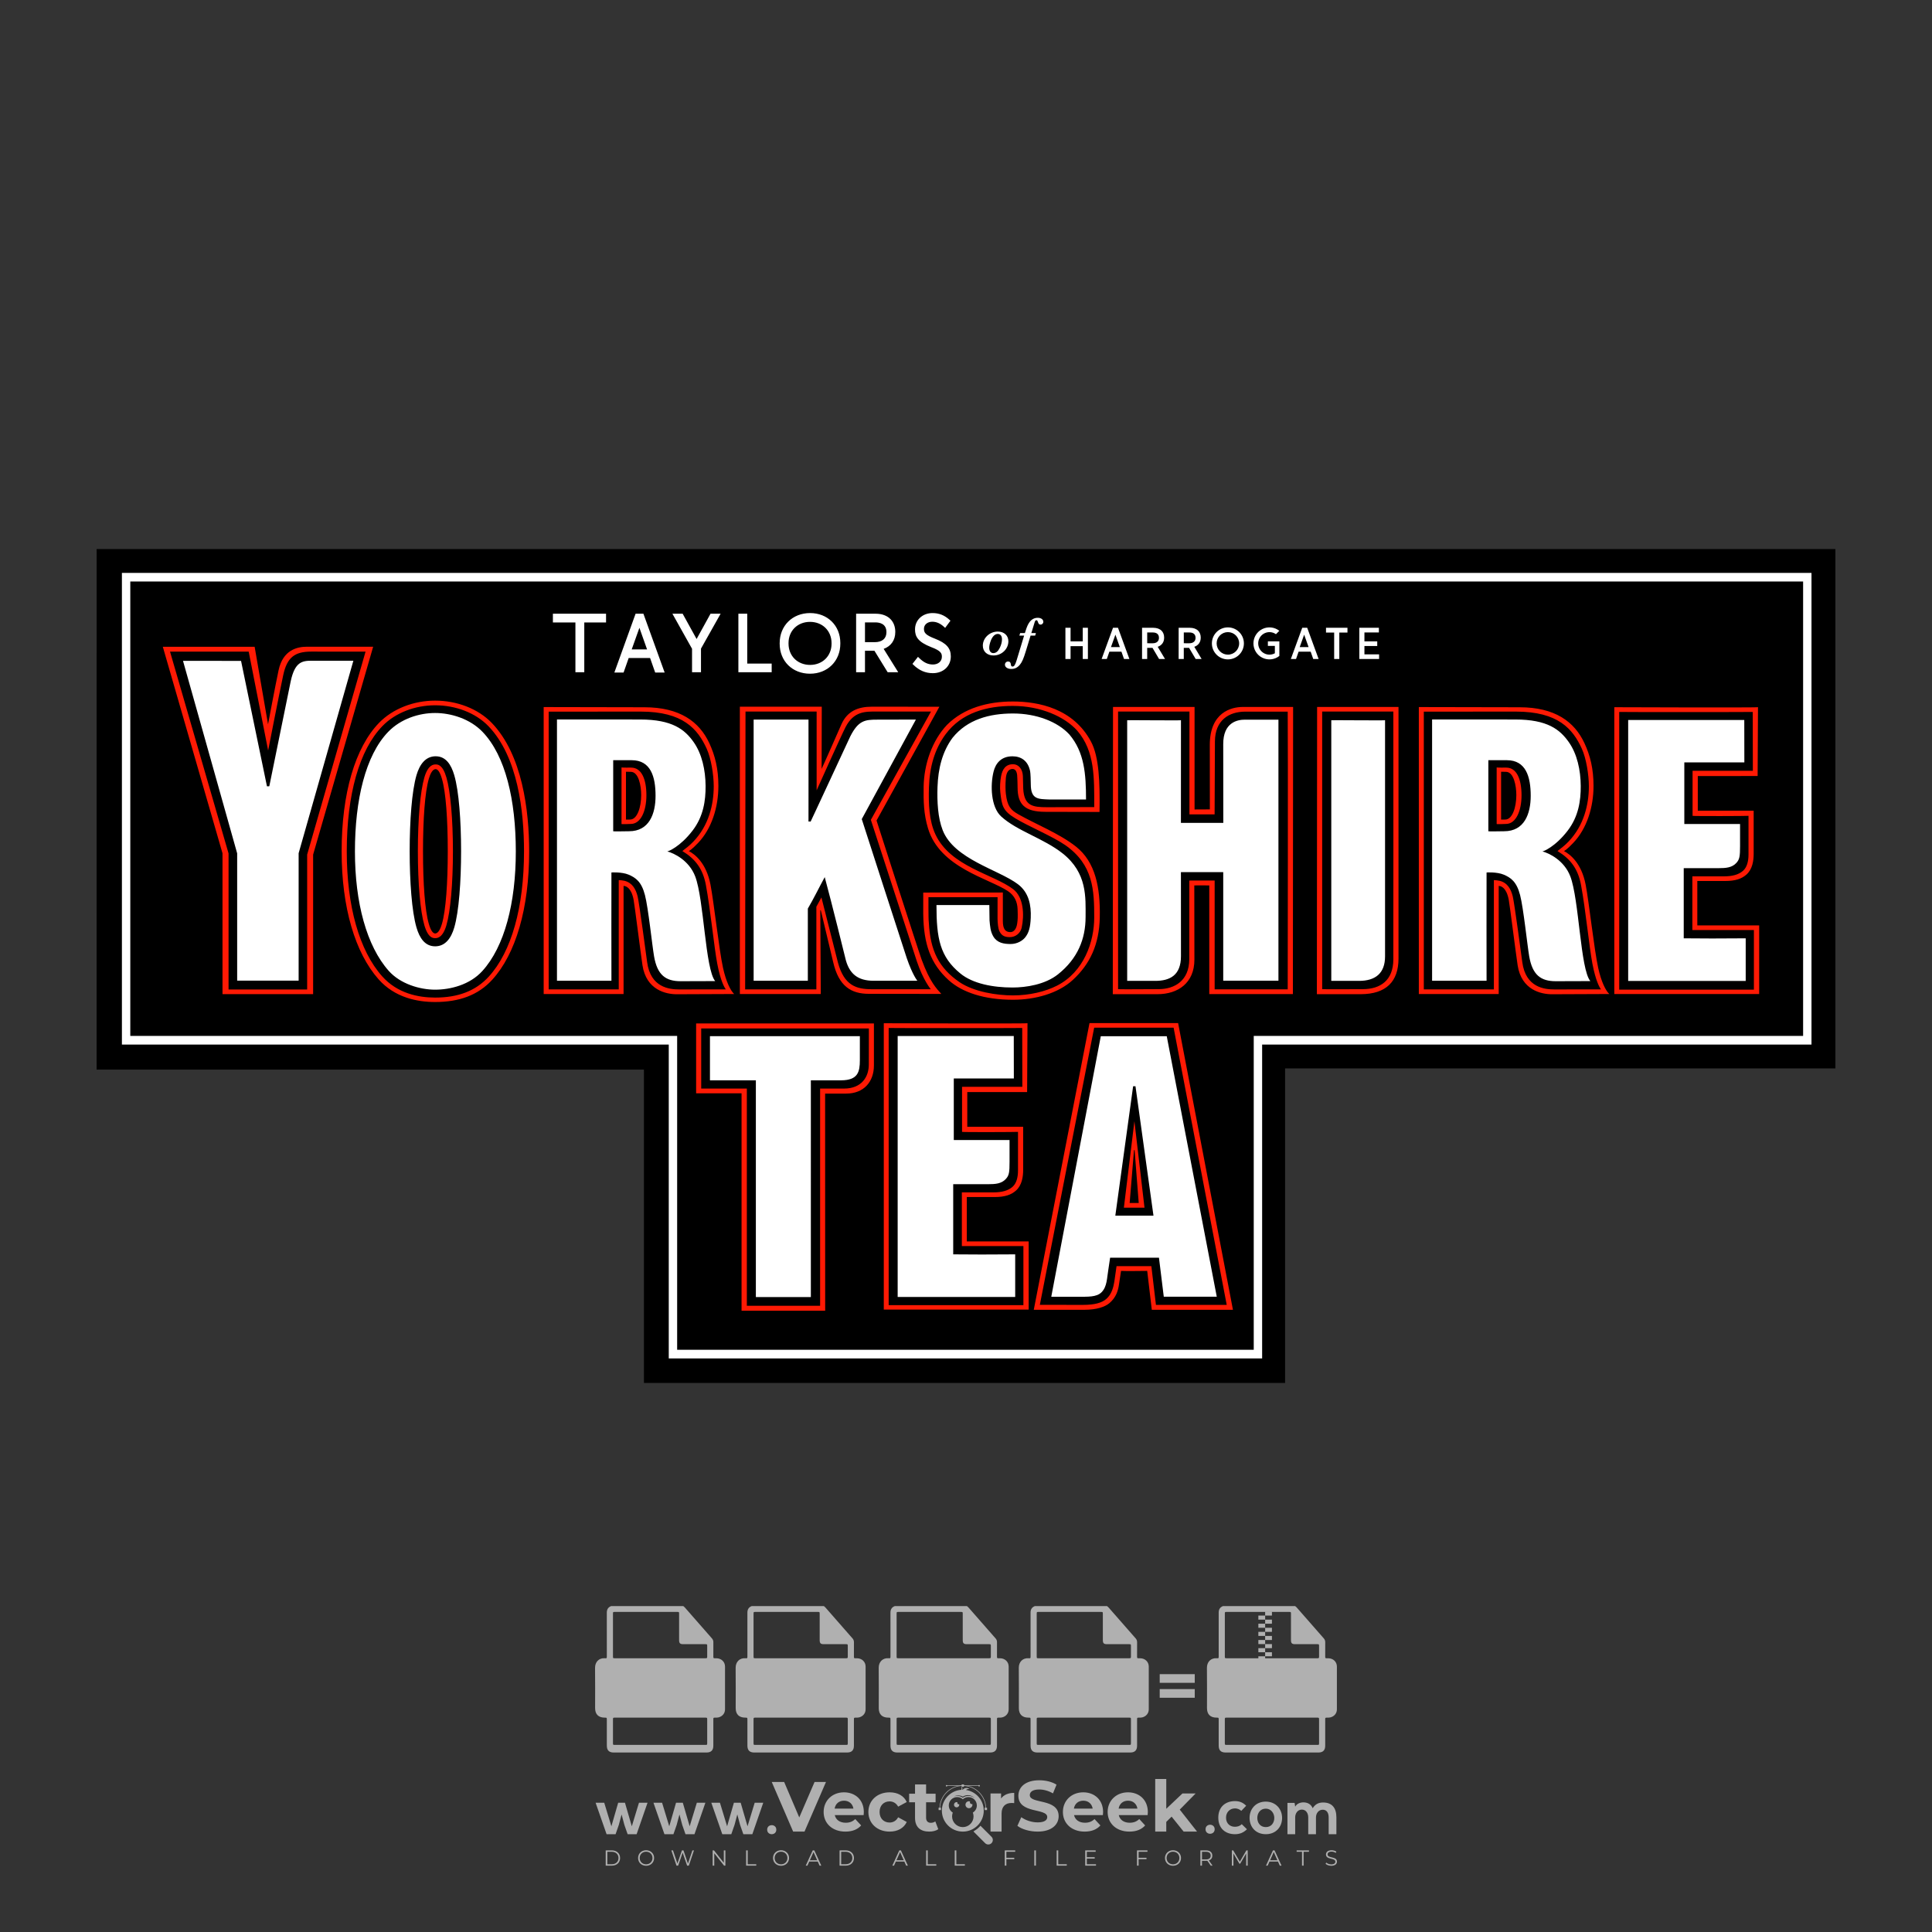 <?xml version="1.0" encoding="iso-8859-1"?>
<!-- Generator: Adobe Illustrator 27.0.0, SVG Export Plug-In . SVG Version: 6.00 Build 0)  -->
<svg version="1.1" id="Layer_1" xmlns="http://www.w3.org/2000/svg" xmlns:xlink="http://www.w3.org/1999/xlink" x="0px" y="0px"
	 viewBox="0 0 500 500" style="enable-background:new 0 0 500 500;" xml:space="preserve">
<rect x="0" y="0" width="500" height="500" fill="#333333" stroke="none"/>
<g id="watermark_1_">
	<g>
		<g id="watermark" style="opacity:0.61;">
			<g>
				<g>
					<g>
						<g>
							<polygon style="fill:#FFFFFF;" points="213.765,461.172 208.204,474.017 205.268,474.017 199.726,461.172 202.938,461.172 
								206.846,470.347 210.81,461.172 							"/>
						</g>
						<g>
							<path style="fill:#FFFFFF;" d="M223.507,469.741h-7.469c0.275,1.23,1.321,1.982,2.826,1.982c1.046,0,1.798-0.312,2.477-0.954
								l1.523,1.651c-0.917,1.046-2.294,1.597-4.074,1.597c-3.413,0-5.634-2.147-5.634-5.083c0-2.954,2.257-5.083,5.267-5.083
								c2.899,0,5.138,1.945,5.138,5.12C223.562,469.191,223.526,469.503,223.507,469.741 M216.002,468.071h4.863
								c-0.202-1.248-1.138-2.055-2.422-2.055C217.139,466.016,216.204,466.805,216.002,468.071"/>
						</g>
						<g>
							<path style="fill:#FFFFFF;" d="M224.735,468.934c0-2.973,2.294-5.083,5.505-5.083c2.074,0,3.707,0.899,4.423,2.514
								l-2.22,1.193c-0.532-0.936-1.321-1.358-2.221-1.358c-1.45,0-2.587,1.009-2.587,2.734c0,1.725,1.138,2.734,2.587,2.734
								c0.899,0,1.688-0.404,2.221-1.358l2.22,1.211c-0.716,1.578-2.349,2.495-4.423,2.495
								C227.029,474.017,224.735,471.907,224.735,468.934"/>
						</g>
						<g>
							<path style="fill:#FFFFFF;" d="M242.828,473.393c-0.587,0.422-1.45,0.624-2.331,0.624c-2.33,0-3.688-1.193-3.688-3.542
								v-4.055h-1.523v-2.202h1.523v-2.404h2.863v2.404h2.459v2.202h-2.459v4.019c0,0.844,0.458,1.303,1.229,1.303
								c0.422,0,0.844-0.128,1.156-0.367L242.828,473.393z"/>
						</g>
					</g>
					<g>
						<path style="fill:#FFFFFF;" d="M262.474,463.997v2.643c-0.238-0.018-0.422-0.037-0.642-0.037
							c-1.578,0-2.624,0.862-2.624,2.753v4.661h-2.863v-9.873h2.734v1.303C259.776,464.493,260.951,463.997,262.474,463.997"/>
					</g>
					<g>
						<path style="fill:#FFFFFF;" d="M263.299,472.53l1.009-2.239c1.083,0.789,2.697,1.339,4.239,1.339
							c1.762,0,2.477-0.587,2.477-1.376c0-2.404-7.469-0.752-7.469-5.524c0-2.184,1.762-4,5.413-4c1.615,0,3.267,0.385,4.459,1.138
							l-0.918,2.257c-1.193-0.679-2.422-1.009-3.56-1.009c-1.761,0-2.44,0.66-2.44,1.468c0,2.367,7.468,0.734,7.468,5.45
							c0,2.147-1.78,3.982-5.45,3.982C266.492,474.017,264.437,473.411,263.299,472.53"/>
					</g>
					<g>
						<path style="fill:#FFFFFF;" d="M285.428,469.741h-7.469c0.275,1.23,1.321,1.982,2.826,1.982c1.046,0,1.798-0.312,2.477-0.954
							l1.523,1.651c-0.918,1.046-2.294,1.597-4.074,1.597c-3.413,0-5.634-2.147-5.634-5.083c0-2.954,2.257-5.083,5.267-5.083
							c2.9,0,5.138,1.945,5.138,5.12C285.484,469.191,285.447,469.503,285.428,469.741 M277.923,468.071h4.863
							c-0.202-1.248-1.138-2.055-2.422-2.055C279.061,466.016,278.125,466.805,277.923,468.071"/>
					</g>
					<g>
						<path style="fill:#FFFFFF;" d="M297.007,469.741h-7.469c0.275,1.23,1.321,1.982,2.826,1.982c1.046,0,1.798-0.312,2.477-0.954
							l1.523,1.651c-0.918,1.046-2.294,1.597-4.074,1.597c-3.413,0-5.634-2.147-5.634-5.083c0-2.954,2.257-5.083,5.267-5.083
							c2.899,0,5.138,1.945,5.138,5.12C297.062,469.191,297.025,469.503,297.007,469.741 M289.501,468.071h4.863
							c-0.202-1.248-1.138-2.055-2.422-2.055C290.639,466.016,289.703,466.805,289.501,468.071"/>
					</g>
					<g>
						<polygon style="fill:#FFFFFF;" points="303.208,470.145 301.831,471.503 301.831,474.017 298.969,474.017 298.969,460.401 
							301.831,460.401 301.831,468.108 306.016,464.144 309.429,464.144 305.318,468.328 309.796,474.017 306.327,474.017 						"/>
					</g>
					<g>
						<path style="fill:#FFFFFF;" d="M256.601,475.359L256.601,475.359l-2.86-2.86c-0.435,0.508-0.953,0.943-1.534,1.284
							c-0.092,0.069-0.186,0.136-0.283,0.199l3.027,3.027c0.456,0.456,1.195,0.456,1.65,0
							C257.057,476.554,257.057,475.815,256.601,475.359"/>
					</g>
					<g>
						<path style="fill:#FFFFFF;" d="M249.984,463.244c0.221-0.173,0.495-0.281,0.797-0.281c0.042,0,0.083,0.002,0.124,0.006
							c-0.214-0.156-0.478-0.249-0.764-0.249c-0.395,0-0.744,0.18-0.981,0.458c-0.051,0-0.1,0.006-0.151,0.008
							c0.039-0.077,0.064-0.162,0.064-0.255c0-0.234-0.143-0.434-0.346-0.519c0.087,0.126,0.138,0.279,0.138,0.445
							c0,0.122-0.031,0.237-0.081,0.341c-2.811,0.201-5.03,2.539-5.03,5.4c0,2.993,2.426,5.42,5.42,5.42
							c2.993,0,5.42-2.426,5.42-5.42C254.595,465.879,252.593,463.635,249.984,463.244 M247.983,464.656
							c0.435,0,0.844,0.112,1.199,0.309c0.374-0.245,0.82-0.387,1.299-0.387c0.711,0,1.348,0.312,1.784,0.806
							c-0.435-0.379-1.004-0.61-1.627-0.61c-0.449,0-0.87,0.12-1.234,0.329c-0.079,0.046-0.156,0.096-0.229,0.15
							c-0.065-0.048-0.133-0.093-0.204-0.134c-0.369-0.219-0.8-0.344-1.26-0.344c-0.3,0-0.588,0.054-0.854,0.152
							C247.196,464.754,247.578,464.656,247.983,464.656 M251.772,469.098c0.115,0.305,0.181,0.634,0.181,0.979
							c0,1.534-1.244,2.777-2.778,2.777c-1.534,0-2.777-1.243-2.777-2.777c0-0.345,0.066-0.674,0.181-0.979
							c-0.62-0.382-1.035-1.064-1.035-1.846c0-1.197,0.971-2.168,2.168-2.168c0.565,0,1.078,0.218,1.463,0.572
							c0.386-0.354,0.899-0.572,1.464-0.572c1.197,0,2.168,0.971,2.168,2.168C252.807,468.034,252.392,468.716,251.772,469.098"/>
					</g>
					<g>
						<path style="fill:#FFFFFF;" d="M251.666,467.061c0,0.497-0.404,0.901-0.901,0.901c-0.497,0-0.901-0.404-0.901-0.901
							s0.404-0.901,0.901-0.901c0.101,0,0.197,0.017,0.287,0.047c-0.03,0.062-0.045,0.132-0.045,0.204
							c0,0.273,0.221,0.494,0.494,0.494c0.05,0,0.099-0.008,0.146-0.022C251.66,466.941,251.666,467,251.666,467.061"/>
					</g>
					<g>
						<path style="fill:#FFFFFF;" d="M248.255,467.061c0,0.376-0.305,0.681-0.681,0.681c-0.376,0-0.681-0.305-0.681-0.681
							s0.305-0.681,0.681-0.681c0.076,0,0.149,0.013,0.217,0.035c-0.023,0.047-0.034,0.1-0.034,0.155
							c0,0.206,0.167,0.374,0.374,0.374c0.038,0,0.075-0.006,0.11-0.017C248.25,466.97,248.255,467.015,248.255,467.061"/>
					</g>
					<g>
						<g>
							<g>
								<rect x="242.908" y="467.83" style="fill:#FFFFFF;" width="0.616" height="0.616"/>
							</g>
							<g>
								<rect x="254.827" y="467.83" style="fill:#FFFFFF;" width="0.616" height="0.616"/>
							</g>
							<g>
								<path style="fill:#FFFFFF;" d="M255.205,468.082h-0.14c0-3.248-2.642-5.89-5.89-5.89c-3.248,0-5.89,2.642-5.89,5.89h-0.14
									c0-1.611,0.627-3.125,1.766-4.264c1.139-1.139,2.653-1.766,4.264-1.766c1.611,0,3.125,0.627,4.264,1.766
									C254.578,464.957,255.205,466.471,255.205,468.082"/>
							</g>
						</g>
						<g>
							<rect x="248.868" y="461.814" style="fill:#FFFFFF;" width="0.616" height="0.616"/>
						</g>
						<g>
							<rect x="244.95" y="462.052" style="fill:#FFFFFF;" width="8.45" height="0.14"/>
						</g>
						<g>
							<path style="fill:#FFFFFF;" d="M245.174,462.15c0,0.108-0.088,0.196-0.196,0.196c-0.108,0-0.196-0.088-0.196-0.196
								c0-0.108,0.088-0.196,0.196-0.196C245.086,461.954,245.174,462.042,245.174,462.15"/>
						</g>
						<g>
							<path style="fill:#FFFFFF;" d="M253.596,462.15c0,0.108-0.088,0.196-0.196,0.196c-0.108,0-0.196-0.088-0.196-0.196
								c0-0.108,0.088-0.196,0.196-0.196C253.509,461.954,253.596,462.042,253.596,462.15"/>
						</g>
					</g>
				</g>
				<g>
					<path style="fill:#FFFFFF;" d="M314.356,473.409c0,1.559-2.364,1.559-2.364,0C311.993,471.851,314.356,471.851,314.356,473.409
						z"/>
				</g>
				<g>
					<g>
						<g>
							<path style="fill:#FFFFFF;" d="M161.739,466.549l1.772,6.088l1.855-6.088h2.215l-2.823,8.14h-2.33l-0.837-2.396l-0.722-2.708
								l-0.722,2.708l-0.837,2.396h-2.33l-2.839-8.14h2.231l1.855,6.088l1.756-6.088H161.739z"/>
						</g>
						<g>
							<path style="fill:#FFFFFF;" d="M176.713,466.549l1.772,6.088l1.855-6.088h2.215l-2.823,8.14h-2.33l-0.837-2.396l-0.722-2.708
								l-0.722,2.708l-0.837,2.396h-2.33l-2.839-8.14h2.231l1.855,6.088l1.756-6.088H176.713z"/>
						</g>
						<g>
							<path style="fill:#FFFFFF;" d="M191.687,466.549l1.772,6.088l1.855-6.088h2.215l-2.823,8.14h-2.33l-0.837-2.396l-0.722-2.708
								l-0.722,2.708l-0.837,2.396h-2.33l-2.839-8.14h2.231l1.855,6.088l1.756-6.088H191.687z"/>
						</g>
					</g>
					<g>
						<path style="fill:#FFFFFF;" d="M200.908,473.52c0,1.559-2.364,1.559-2.364,0C198.545,471.962,200.908,471.962,200.908,473.52z
							"/>
					</g>
					<g>
						<path style="fill:#FFFFFF;" d="M322.71,473.409c-0.935,0.919-1.919,1.28-3.117,1.28c-2.346,0-4.3-1.411-4.3-4.282
							s1.953-4.284,4.3-4.284c1.149,0,2.035,0.329,2.921,1.199l-1.264,1.329c-0.476-0.428-1.066-0.64-1.623-0.64
							c-1.346,0-2.33,0.985-2.33,2.396c0,1.542,1.05,2.362,2.297,2.362c0.64,0,1.28-0.18,1.772-0.672L322.71,473.409z"/>
					</g>
					<g>
						<path style="fill:#FFFFFF;" d="M331.805,470.472c0,2.33-1.591,4.217-4.217,4.217c-2.626,0-4.201-1.887-4.201-4.217
							c0-2.314,1.609-4.217,4.185-4.217C330.149,466.255,331.805,468.158,331.805,470.472z M325.389,470.472
							c0,1.231,0.739,2.38,2.199,2.38c1.46,0,2.199-1.149,2.199-2.38c0-1.215-0.854-2.396-2.199-2.396
							C326.144,468.077,325.389,469.258,325.389,470.472z"/>
					</g>
					<g>
						<path style="fill:#FFFFFF;" d="M338.572,474.689v-4.332c0-1.068-0.559-2.035-1.658-2.035c-1.082,0-1.722,0.967-1.722,2.035
							v4.332h-2.003v-8.107h1.855l0.148,0.985c0.426-0.82,1.362-1.116,2.133-1.116c0.969,0,1.937,0.394,2.396,1.51
							c0.723-1.149,1.658-1.478,2.708-1.478c2.297,0,3.43,1.412,3.43,3.84v4.365h-2.003v-4.365c0-1.066-0.442-1.97-1.526-1.97
							c-1.082,0-1.756,0.935-1.756,2.003v4.332H338.572z"/>
					</g>
				</g>
			</g>
		</g>
		<g style="opacity:0.61;">
			<g>
				<g>
					<path style="fill:#FFFFFF;" d="M345.988,431.299c-0.006-1.224-0.959-2.121-2.189-2.14c-0.924-0.014-0.832,0.12-0.834-0.867
						c-0.003-1.097-0.007-2.194,0.003-3.292c0.003-0.379-0.112-0.691-0.362-0.976c-2.342-2.668-4.678-5.342-7.019-8.011
						c-0.12-0.137-0.275-0.244-0.414-0.366c-6.214,0-12.427,0-18.641,0c-0.794,0.293-1.14,0.868-1.138,1.709
						c0.01,3.748,0.004,7.496,0.004,11.243c0,0.556-0.003,0.589-0.55,0.551c-1.497-0.102-2.516,0.986-2.497,2.492
						c0.044,3.476,0.013,6.953,0.014,10.429c0.001,1.58,0.867,2.443,2.45,2.449c0.582,0.002,0.582,0.002,0.582,0.6
						c0,2.219-0.001,4.438,0.001,6.657c0.001,1.192,0.58,1.771,1.768,1.771c8.013,0.001,16.027,0.001,24.04,0
						c1.168,0,1.755-0.583,1.757-1.745c0.002-2.256,0-4.512,0.001-6.768c0-0.512,0.002-0.511,0.52-0.515
						c0.271-0.002,0.541,0.008,0.809-0.058c0.996-0.246,1.69-1.044,1.694-2.069C346.003,438.696,346.005,434.997,345.988,431.299z
						 M317.537,417.162c5.337,0,10.674,0,16.01,0c0.548,0,0.554,0.007,0.554,0.561c0.001,2.243-0.001,4.486,0.001,6.73
						c0.001,0.811,0.249,1.059,1.06,1.059c1.91,0.001,3.821,0,5.731,0.001c0.458,0,0.479,0.021,0.481,0.483
						c0.003,0.887,0.002,1.775,0,2.662c-0.001,0.477-0.024,0.498-0.504,0.499c-3.895,0.001-7.79,0-11.684,0
						c-3.882,0-7.765,0-11.647,0c-0.55,0-0.552-0.001-0.552-0.561c-0.001-3.624-0.001-7.247,0-10.871
						C316.987,417.166,316.991,417.162,317.537,417.162z M340.822,451.579c-3.883,0.001-7.766,0-11.65,0c-3.871,0-7.742,0-11.613,0
						c-0.572,0-0.574-0.002-0.574-0.579c-0.001-1.997-0.001-3.994,0.001-5.991c0-0.464,0.023-0.486,0.478-0.487
						c7.803-0.001,15.607-0.001,23.41,0c0.478,0,0.499,0.02,0.499,0.503c0.002,1.997,0.001,3.994,0,5.991
						C341.375,451.574,341.37,451.579,340.822,451.579z"/>
				</g>
				<g>
					<g>
						<rect x="327.418" y="417.053" style="fill:#FFFFFF;" width="1.757" height="1.054"/>
					</g>
					<g>
						<rect x="325.662" y="418.107" style="fill:#FFFFFF;" width="1.757" height="1.054"/>
					</g>
					<g>
						<rect x="327.418" y="419.161" style="fill:#FFFFFF;" width="1.757" height="1.054"/>
					</g>
					<g>
						<rect x="325.662" y="420.215" style="fill:#FFFFFF;" width="1.757" height="1.054"/>
					</g>
					<g>
						<rect x="327.418" y="421.269" style="fill:#FFFFFF;" width="1.757" height="1.054"/>
					</g>
					<g>
						<rect x="325.662" y="422.323" style="fill:#FFFFFF;" width="1.757" height="1.054"/>
					</g>
					<g>
						<rect x="327.418" y="423.378" style="fill:#FFFFFF;" width="1.757" height="1.054"/>
					</g>
					<g>
						<rect x="325.662" y="424.432" style="fill:#FFFFFF;" width="1.757" height="1.054"/>
					</g>
					<g>
						<rect x="327.418" y="425.486" style="fill:#FFFFFF;" width="1.757" height="1.054"/>
					</g>
					<g>
						<rect x="325.662" y="426.54" style="fill:#FFFFFF;" width="1.757" height="1.054"/>
					</g>
					<g>
						<rect x="327.418" y="427.594" style="fill:#FFFFFF;" width="1.757" height="1.054"/>
					</g>
					<g>
						<rect x="325.662" y="428.648" style="fill:#FFFFFF;" width="1.757" height="1.054"/>
					</g>
				</g>
			</g>
			<g>
				<path style="fill:#FFFFFF;" d="M187.637,431.299c-0.006-1.224-0.959-2.121-2.189-2.14c-0.924-0.014-0.832,0.12-0.834-0.867
					c-0.003-1.097-0.007-2.194,0.003-3.292c0.003-0.379-0.112-0.691-0.362-0.976c-2.342-2.668-4.678-5.342-7.019-8.011
					c-0.12-0.137-0.275-0.244-0.414-0.366c-6.214,0-12.427,0-18.641,0c-0.794,0.293-1.14,0.868-1.138,1.709
					c0.01,3.748,0.004,7.496,0.004,11.243c0,0.556-0.003,0.589-0.55,0.551c-1.497-0.102-2.516,0.986-2.497,2.492
					c0.044,3.476,0.013,6.953,0.014,10.429c0.001,1.58,0.867,2.443,2.45,2.449c0.582,0.002,0.582,0.002,0.582,0.6
					c0,2.219-0.001,4.438,0.001,6.657c0.001,1.192,0.58,1.771,1.768,1.771c8.013,0.001,16.027,0.001,24.04,0
					c1.168,0,1.755-0.583,1.757-1.745c0.002-2.256,0-4.512,0.001-6.768c0-0.512,0.002-0.511,0.52-0.515
					c0.271-0.002,0.541,0.008,0.809-0.058c0.996-0.246,1.69-1.044,1.694-2.069C187.652,438.696,187.655,434.997,187.637,431.299z
					 M159.187,417.162c5.337,0,10.674,0,16.01,0c0.548,0,0.554,0.007,0.554,0.561c0.001,2.243-0.001,4.486,0.001,6.73
					c0.001,0.811,0.249,1.059,1.06,1.059c1.91,0.001,3.821,0,5.731,0.001c0.458,0,0.479,0.021,0.481,0.483
					c0.003,0.887,0.002,1.775,0,2.662c-0.001,0.477-0.024,0.498-0.504,0.499c-3.895,0.001-7.79,0-11.684,0
					c-3.882,0-7.765,0-11.647,0c-0.55,0-0.552-0.001-0.552-0.561c-0.001-3.624-0.001-7.247,0-10.871
					C158.636,417.166,158.64,417.162,159.187,417.162z M182.472,451.579c-3.883,0.001-7.766,0-11.65,0c-3.871,0-7.742,0-11.613,0
					c-0.572,0-0.574-0.002-0.574-0.579c-0.001-1.997-0.001-3.994,0.001-5.991c0-0.464,0.023-0.486,0.478-0.487
					c7.803-0.001,15.607-0.001,23.41,0c0.478,0,0.499,0.02,0.499,0.503c0.002,1.997,0.001,3.994,0,5.991
					C183.024,451.574,183.019,451.579,182.472,451.579z"/>
			</g>
			<g>
				<path style="fill:#FFFFFF;" d="M159.779,440.669v-7.897h2.779c0.375,0,0.726,0.061,1.053,0.182
					c0.327,0.121,0.612,0.292,0.855,0.513c0.242,0.221,0.434,0.483,0.573,0.789c0.14,0.305,0.21,0.642,0.21,1.009
					c0,0.375-0.07,0.715-0.21,1.02c-0.14,0.305-0.331,0.568-0.573,0.789c-0.243,0.221-0.528,0.392-0.855,0.513
					c-0.327,0.121-0.678,0.182-1.053,0.182h-1.29v2.901H159.779z M162.58,436.356c0.39,0,0.684-0.111,0.882-0.331
					c0.199-0.22,0.298-0.474,0.298-0.761c0-0.14-0.024-0.276-0.072-0.408c-0.048-0.132-0.121-0.248-0.221-0.347
					c-0.099-0.099-0.223-0.178-0.37-0.237c-0.147-0.059-0.32-0.089-0.518-0.089h-1.312v2.173H162.58z"/>
				<path style="fill:#FFFFFF;" d="M166.308,432.771h1.731l3.177,5.294h0.088l-0.088-1.522v-3.772h1.478v7.897h-1.566l-3.353-5.592
					h-0.088l0.088,1.522v4.07h-1.467V432.771z"/>
				<path style="fill:#FFFFFF;" d="M177.922,436.334h3.872c0.022,0.089,0.04,0.195,0.055,0.32c0.014,0.125,0.022,0.25,0.022,0.375
					c0,0.507-0.077,0.985-0.231,1.434c-0.154,0.449-0.397,0.849-0.728,1.202c-0.353,0.375-0.776,0.666-1.268,0.871
					c-0.493,0.206-1.055,0.309-1.688,0.309c-0.574,0-1.114-0.103-1.622-0.309c-0.507-0.206-0.948-0.492-1.323-0.86
					c-0.375-0.367-0.673-0.803-0.894-1.307c-0.221-0.504-0.331-1.053-0.331-1.649c0-0.595,0.11-1.145,0.331-1.649
					c0.221-0.504,0.518-0.939,0.894-1.307c0.375-0.367,0.816-0.654,1.323-0.86c0.507-0.206,1.048-0.309,1.622-0.309
					c0.64,0,1.211,0.11,1.715,0.331c0.504,0.221,0.935,0.526,1.296,0.915l-1.025,1.004c-0.258-0.272-0.544-0.48-0.861-0.623
					c-0.316-0.143-0.695-0.215-1.136-0.215c-0.361,0-0.703,0.065-1.026,0.193c-0.324,0.129-0.607,0.311-0.85,0.546
					c-0.242,0.235-0.436,0.52-0.579,0.855c-0.143,0.335-0.215,0.708-0.215,1.119c0,0.412,0.072,0.785,0.215,1.12
					c0.143,0.335,0.338,0.62,0.584,0.855c0.246,0.235,0.531,0.418,0.855,0.546c0.323,0.129,0.669,0.193,1.037,0.193
					c0.419,0,0.773-0.061,1.064-0.182c0.29-0.121,0.538-0.278,0.744-0.469c0.148-0.132,0.275-0.3,0.381-0.502
					c0.106-0.202,0.189-0.428,0.248-0.678h-2.482V436.334z"/>
			</g>
			<g>
				<path style="fill:#FFFFFF;" d="M224.019,431.299c-0.006-1.224-0.959-2.121-2.189-2.14c-0.924-0.014-0.832,0.12-0.834-0.867
					c-0.003-1.097-0.007-2.194,0.003-3.292c0.003-0.379-0.112-0.691-0.362-0.976c-2.342-2.668-4.678-5.342-7.019-8.011
					c-0.12-0.137-0.275-0.244-0.414-0.366c-6.214,0-12.427,0-18.641,0c-0.794,0.293-1.14,0.868-1.138,1.709
					c0.01,3.748,0.004,7.496,0.004,11.243c0,0.556-0.003,0.589-0.55,0.551c-1.497-0.102-2.516,0.986-2.497,2.492
					c0.044,3.476,0.013,6.953,0.014,10.429c0.001,1.58,0.867,2.443,2.45,2.449c0.582,0.002,0.582,0.002,0.582,0.6
					c0,2.219-0.001,4.438,0.001,6.657c0.001,1.192,0.58,1.771,1.768,1.771c8.013,0.001,16.027,0.001,24.04,0
					c1.168,0,1.755-0.583,1.757-1.745c0.002-2.256,0-4.512,0.001-6.768c0-0.512,0.002-0.511,0.52-0.515
					c0.271-0.002,0.541,0.008,0.809-0.058c0.997-0.246,1.69-1.044,1.694-2.069C224.034,438.696,224.036,434.997,224.019,431.299z
					 M195.568,417.162c5.337,0,10.674,0,16.01,0c0.548,0,0.554,0.007,0.554,0.561c0.001,2.243-0.001,4.486,0.001,6.73
					c0.001,0.811,0.249,1.059,1.06,1.059c1.91,0.001,3.821,0,5.731,0.001c0.458,0,0.479,0.021,0.481,0.483
					c0.003,0.887,0.002,1.775,0,2.662c-0.001,0.477-0.024,0.498-0.504,0.499c-3.895,0.001-7.79,0-11.684,0
					c-3.882,0-7.765,0-11.647,0c-0.55,0-0.552-0.001-0.552-0.561c-0.001-3.624-0.001-7.247,0-10.871
					C195.018,417.166,195.022,417.162,195.568,417.162z M218.854,451.579c-3.883,0.001-7.766,0-11.65,0c-3.871,0-7.742,0-11.613,0
					c-0.572,0-0.574-0.002-0.574-0.579c-0.001-1.997-0.001-3.994,0.001-5.991c0-0.464,0.023-0.486,0.478-0.487
					c7.803-0.001,15.607-0.001,23.41,0c0.478,0,0.499,0.02,0.499,0.503c0.002,1.997,0.001,3.994,0,5.991
					C219.406,451.574,219.401,451.579,218.854,451.579z"/>
			</g>
			<g>
				<path style="fill:#FFFFFF;" d="M205.111,432.771h1.699l2.967,7.897h-1.644l-0.651-1.886h-3.044l-0.651,1.886h-1.643
					L205.111,432.771z M206.997,437.415l-0.706-1.974l-0.287-0.96h-0.088l-0.287,0.96l-0.706,1.974H206.997z"/>
				<path style="fill:#FFFFFF;" d="M211.331,434.536c-0.125,0-0.245-0.024-0.359-0.072c-0.114-0.048-0.213-0.114-0.298-0.199
					c-0.084-0.084-0.151-0.182-0.198-0.292c-0.048-0.11-0.072-0.232-0.072-0.364s0.024-0.254,0.072-0.364
					c0.048-0.11,0.114-0.208,0.198-0.292c0.084-0.084,0.184-0.151,0.298-0.198c0.114-0.048,0.233-0.072,0.359-0.072
					c0.257,0,0.478,0.09,0.662,0.27c0.184,0.181,0.276,0.399,0.276,0.656s-0.092,0.476-0.276,0.656
					C211.809,434.446,211.589,434.536,211.331,434.536z M210.615,440.669v-5.404h1.445v5.404H210.615z"/>
			</g>
			<g>
				<path style="fill:#FFFFFF;" d="M261.044,431.299c-0.006-1.224-0.959-2.121-2.189-2.14c-0.924-0.014-0.832,0.12-0.834-0.867
					c-0.003-1.097-0.007-2.194,0.003-3.292c0.003-0.379-0.112-0.691-0.362-0.976c-2.342-2.668-4.678-5.342-7.019-8.011
					c-0.12-0.137-0.275-0.244-0.414-0.366c-6.214,0-12.427,0-18.641,0c-0.794,0.293-1.14,0.868-1.138,1.709
					c0.01,3.748,0.004,7.496,0.004,11.243c0,0.556-0.003,0.589-0.55,0.551c-1.497-0.102-2.516,0.986-2.497,2.492
					c0.044,3.476,0.013,6.953,0.014,10.429c0.001,1.58,0.867,2.443,2.45,2.449c0.582,0.002,0.582,0.002,0.582,0.6
					c0,2.219-0.001,4.438,0.001,6.657c0.001,1.192,0.58,1.771,1.768,1.771c8.013,0.001,16.027,0.001,24.04,0
					c1.168,0,1.755-0.583,1.757-1.745c0.002-2.256,0-4.512,0.001-6.768c0-0.512,0.002-0.511,0.52-0.515
					c0.271-0.002,0.541,0.008,0.809-0.058c0.996-0.246,1.69-1.044,1.694-2.069C261.059,438.696,261.061,434.997,261.044,431.299z
					 M232.593,417.162c5.337,0,10.674,0,16.01,0c0.548,0,0.554,0.007,0.554,0.561c0.001,2.243-0.001,4.486,0.001,6.73
					c0.001,0.811,0.249,1.059,1.06,1.059c1.91,0.001,3.821,0,5.731,0.001c0.458,0,0.479,0.021,0.481,0.483
					c0.003,0.887,0.002,1.775,0,2.662c-0.001,0.477-0.024,0.498-0.504,0.499c-3.895,0.001-7.79,0-11.684,0
					c-3.882,0-7.765,0-11.647,0c-0.55,0-0.552-0.001-0.552-0.561c-0.001-3.624-0.001-7.247,0-10.871
					C232.042,417.166,232.047,417.162,232.593,417.162z M255.878,451.579c-3.883,0.001-7.766,0-11.65,0c-3.871,0-7.742,0-11.613,0
					c-0.572,0-0.574-0.002-0.574-0.579c-0.001-1.997-0.001-3.994,0.001-5.991c0-0.464,0.023-0.486,0.478-0.487
					c7.803-0.001,15.607-0.001,23.41,0c0.478,0,0.499,0.02,0.499,0.503c0.002,1.997,0.001,3.994,0,5.991
					C256.431,451.574,256.426,451.579,255.878,451.579z"/>
			</g>
			<g>
				<path style="fill:#FFFFFF;" d="M236.361,440.845c-0.338,0-0.662-0.048-0.971-0.143c-0.309-0.095-0.592-0.239-0.849-0.43
					c-0.257-0.191-0.481-0.425-0.673-0.7c-0.191-0.276-0.342-0.597-0.452-0.965l1.401-0.551c0.103,0.397,0.283,0.726,0.54,0.987
					c0.257,0.261,0.596,0.392,1.015,0.392c0.154,0,0.303-0.02,0.447-0.061c0.143-0.04,0.272-0.099,0.386-0.176
					s0.204-0.175,0.27-0.292c0.066-0.118,0.099-0.254,0.099-0.408c0-0.147-0.026-0.279-0.077-0.397
					c-0.051-0.117-0.138-0.227-0.259-0.331c-0.121-0.103-0.28-0.202-0.475-0.298c-0.195-0.095-0.435-0.195-0.722-0.298l-0.485-0.176
					c-0.213-0.073-0.429-0.173-0.645-0.298c-0.217-0.125-0.413-0.276-0.59-0.452c-0.177-0.176-0.322-0.384-0.436-0.623
					c-0.114-0.239-0.171-0.509-0.171-0.81c0-0.309,0.06-0.597,0.182-0.866c0.121-0.268,0.294-0.503,0.518-0.706
					c0.224-0.202,0.492-0.36,0.805-0.474s0.66-0.171,1.042-0.171c0.397,0,0.74,0.053,1.031,0.16
					c0.291,0.107,0.537,0.243,0.739,0.408c0.202,0.165,0.366,0.348,0.491,0.546c0.125,0.199,0.217,0.386,0.276,0.563l-1.312,0.551
					c-0.074-0.221-0.208-0.419-0.402-0.596c-0.195-0.176-0.462-0.265-0.8-0.265c-0.324,0-0.592,0.075-0.805,0.226
					c-0.213,0.151-0.32,0.348-0.32,0.59c0,0.235,0.103,0.436,0.309,0.601c0.206,0.165,0.533,0.325,0.982,0.48l0.497,0.165
					c0.316,0.111,0.605,0.237,0.866,0.381c0.261,0.143,0.485,0.314,0.673,0.513c0.187,0.199,0.331,0.425,0.43,0.678
					c0.1,0.254,0.149,0.546,0.149,0.877c0,0.412-0.083,0.767-0.248,1.064c-0.165,0.298-0.377,0.542-0.634,0.734
					c-0.258,0.191-0.548,0.335-0.872,0.43C236.986,440.797,236.67,440.845,236.361,440.845z"/>
				<path style="fill:#FFFFFF;" d="M239.516,432.771h1.61l1.633,4.754l0.287,1.015h0.088l0.309-1.015l1.699-4.754h1.61l-2.879,7.897
					h-1.566L239.516,432.771z"/>
				<path style="fill:#FFFFFF;" d="M251.097,436.334h3.871c0.022,0.089,0.04,0.195,0.055,0.32c0.015,0.125,0.023,0.25,0.023,0.375
					c0,0.507-0.078,0.985-0.232,1.434c-0.154,0.449-0.397,0.849-0.728,1.202c-0.353,0.375-0.775,0.666-1.268,0.871
					c-0.493,0.206-1.055,0.309-1.688,0.309c-0.574,0-1.114-0.103-1.621-0.309c-0.507-0.206-0.949-0.492-1.324-0.86
					c-0.375-0.367-0.673-0.803-0.894-1.307c-0.22-0.504-0.331-1.053-0.331-1.649c0-0.595,0.11-1.145,0.331-1.649
					c0.221-0.504,0.518-0.939,0.894-1.307c0.375-0.367,0.816-0.654,1.324-0.86c0.507-0.206,1.047-0.309,1.621-0.309
					c0.64,0,1.211,0.11,1.715,0.331c0.504,0.221,0.936,0.526,1.296,0.915l-1.026,1.004c-0.257-0.272-0.544-0.48-0.861-0.623
					c-0.316-0.143-0.694-0.215-1.136-0.215c-0.36,0-0.702,0.065-1.026,0.193c-0.323,0.129-0.607,0.311-0.849,0.546
					c-0.243,0.235-0.436,0.52-0.579,0.855c-0.143,0.335-0.215,0.708-0.215,1.119c0,0.412,0.072,0.785,0.215,1.12
					c0.143,0.335,0.338,0.62,0.585,0.855c0.246,0.235,0.531,0.418,0.854,0.546c0.324,0.129,0.669,0.193,1.037,0.193
					c0.419,0,0.774-0.061,1.064-0.182c0.29-0.121,0.539-0.278,0.745-0.469c0.147-0.132,0.274-0.3,0.38-0.502
					c0.107-0.202,0.189-0.428,0.248-0.678h-2.482V436.334z"/>
			</g>
			<g>
				<path style="fill:#FFFFFF;" d="M297.3,431.299c-0.006-1.224-0.959-2.121-2.189-2.14c-0.924-0.014-0.832,0.12-0.834-0.867
					c-0.003-1.097-0.007-2.194,0.003-3.292c0.003-0.379-0.112-0.691-0.362-0.976c-2.342-2.668-4.678-5.342-7.019-8.011
					c-0.12-0.137-0.275-0.244-0.414-0.366c-6.214,0-12.427,0-18.641,0c-0.794,0.293-1.14,0.868-1.138,1.709
					c0.01,3.748,0.004,7.496,0.004,11.243c0,0.556-0.003,0.589-0.55,0.551c-1.497-0.102-2.516,0.986-2.497,2.492
					c0.044,3.476,0.013,6.953,0.014,10.429c0.001,1.58,0.867,2.443,2.45,2.449c0.582,0.002,0.582,0.002,0.582,0.6
					c0,2.219-0.001,4.438,0.001,6.657c0.001,1.192,0.58,1.771,1.768,1.771c8.013,0.001,16.027,0.001,24.04,0
					c1.168,0,1.755-0.583,1.757-1.745c0.002-2.256,0-4.512,0.001-6.768c0-0.512,0.002-0.511,0.52-0.515
					c0.271-0.002,0.541,0.008,0.809-0.058c0.996-0.246,1.69-1.044,1.694-2.069C297.315,438.696,297.318,434.997,297.3,431.299z
					 M268.85,417.162c5.337,0,10.674,0,16.01,0c0.548,0,0.554,0.007,0.554,0.561c0.001,2.243-0.001,4.486,0.001,6.73
					c0.001,0.811,0.249,1.059,1.06,1.059c1.91,0.001,3.821,0,5.731,0.001c0.458,0,0.479,0.021,0.481,0.483
					c0.003,0.887,0.002,1.775,0,2.662c-0.001,0.477-0.024,0.498-0.504,0.499c-3.895,0.001-7.79,0-11.684,0
					c-3.882,0-7.765,0-11.647,0c-0.55,0-0.552-0.001-0.552-0.561c-0.001-3.624-0.001-7.247,0-10.871
					C268.299,417.166,268.303,417.162,268.85,417.162z M292.135,451.579c-3.883,0.001-7.766,0-11.65,0c-3.871,0-7.742,0-11.613,0
					c-0.572,0-0.574-0.002-0.574-0.579c-0.001-1.997-0.001-3.994,0.001-5.991c0-0.464,0.023-0.486,0.478-0.487
					c7.803-0.001,15.607-0.001,23.41,0c0.478,0,0.499,0.02,0.499,0.503c0.001,1.997,0.001,3.994,0,5.991
					C292.687,451.574,292.682,451.579,292.135,451.579z"/>
			</g>
			<g>
				<path style="fill:#FFFFFF;" d="M272.966,434.183v1.831h3.165v1.412h-3.165v1.831h3.518v1.412h-5.007v-7.897h5.007v1.412H272.966
					z"/>
				<path style="fill:#FFFFFF;" d="M277.852,440.669v-7.897h2.779c0.375,0,0.726,0.061,1.053,0.182
					c0.327,0.121,0.612,0.292,0.855,0.513c0.243,0.221,0.434,0.483,0.574,0.789c0.14,0.305,0.209,0.642,0.209,1.009
					c0,0.375-0.07,0.715-0.209,1.02c-0.14,0.305-0.331,0.568-0.574,0.789c-0.243,0.221-0.528,0.392-0.855,0.513
					c-0.327,0.121-0.678,0.182-1.053,0.182h-1.29v2.901H277.852z M280.653,436.356c0.389,0,0.684-0.111,0.882-0.331
					c0.199-0.22,0.298-0.474,0.298-0.761c0-0.14-0.024-0.276-0.072-0.408c-0.048-0.132-0.121-0.248-0.221-0.347
					c-0.099-0.099-0.222-0.178-0.37-0.237c-0.147-0.059-0.32-0.089-0.518-0.089h-1.312v2.173H280.653z"/>
				<path style="fill:#FFFFFF;" d="M286.797,440.845c-0.338,0-0.662-0.048-0.971-0.143c-0.309-0.095-0.592-0.239-0.849-0.43
					c-0.257-0.191-0.482-0.425-0.673-0.7c-0.191-0.276-0.342-0.597-0.452-0.965l1.401-0.551c0.103,0.397,0.283,0.726,0.541,0.987
					c0.257,0.261,0.595,0.392,1.015,0.392c0.154,0,0.303-0.02,0.447-0.061c0.143-0.04,0.272-0.099,0.386-0.176
					c0.114-0.077,0.204-0.175,0.27-0.292c0.066-0.118,0.1-0.254,0.1-0.408c0-0.147-0.026-0.279-0.077-0.397
					c-0.051-0.117-0.138-0.227-0.259-0.331c-0.121-0.103-0.279-0.202-0.474-0.298c-0.195-0.095-0.436-0.195-0.723-0.298
					l-0.485-0.176c-0.213-0.073-0.428-0.173-0.645-0.298c-0.217-0.125-0.414-0.276-0.59-0.452c-0.176-0.176-0.322-0.384-0.436-0.623
					c-0.114-0.239-0.171-0.509-0.171-0.81c0-0.309,0.061-0.597,0.182-0.866c0.121-0.268,0.294-0.503,0.518-0.706
					c0.224-0.202,0.493-0.36,0.805-0.474c0.312-0.114,0.66-0.171,1.042-0.171c0.397,0,0.741,0.053,1.031,0.16
					c0.29,0.107,0.537,0.243,0.739,0.408c0.202,0.165,0.365,0.348,0.491,0.546c0.125,0.199,0.217,0.386,0.276,0.563l-1.312,0.551
					c-0.074-0.221-0.208-0.419-0.403-0.596c-0.195-0.176-0.462-0.265-0.799-0.265c-0.324,0-0.592,0.075-0.805,0.226
					c-0.213,0.151-0.32,0.348-0.32,0.59c0,0.235,0.103,0.436,0.309,0.601c0.206,0.165,0.533,0.325,0.982,0.48l0.496,0.165
					c0.316,0.111,0.605,0.237,0.866,0.381c0.261,0.143,0.485,0.314,0.673,0.513c0.187,0.199,0.331,0.425,0.43,0.678
					c0.099,0.254,0.149,0.546,0.149,0.877c0,0.412-0.083,0.767-0.248,1.064c-0.165,0.298-0.377,0.542-0.634,0.734
					c-0.258,0.191-0.548,0.335-0.872,0.43C287.422,440.797,287.105,440.845,286.797,440.845z"/>
			</g>
			<g>
				<path style="fill:#FFFFFF;" d="M321.394,439.168l4.004-4.985h-3.827v-1.412h5.559v1.5l-3.96,4.985h4.004v1.412h-5.779V439.168z"
					/>
				<path style="fill:#FFFFFF;" d="M328.409,432.771h1.489v7.897h-1.489V432.771z"/>
				<path style="fill:#FFFFFF;" d="M331.486,440.669v-7.897h2.779c0.375,0,0.726,0.061,1.053,0.182
					c0.327,0.121,0.612,0.292,0.855,0.513s0.434,0.483,0.574,0.789c0.14,0.305,0.209,0.642,0.209,1.009
					c0,0.375-0.07,0.715-0.209,1.02c-0.14,0.305-0.331,0.568-0.574,0.789c-0.243,0.221-0.528,0.392-0.855,0.513
					c-0.327,0.121-0.678,0.182-1.053,0.182h-1.29v2.901H331.486z M334.288,436.356c0.389,0,0.684-0.111,0.882-0.331
					c0.199-0.22,0.298-0.474,0.298-0.761c0-0.14-0.024-0.276-0.072-0.408c-0.048-0.132-0.121-0.248-0.221-0.347
					c-0.099-0.099-0.222-0.178-0.37-0.237c-0.147-0.059-0.32-0.089-0.518-0.089h-1.312v2.173H334.288z"/>
			</g>
		</g>
		<g style="opacity:0.61;">
			<path style="fill:#FFFFFF;" d="M300.133,433.27h9.067v2.242h-9.067V433.27z M300.133,437.136h9.067v2.243h-9.067V437.136z"/>
		</g>
	</g>
	<g style="opacity:0.61;">
		<path style="fill:#FFFFFF;" d="M156.756,478.878h1.607c1.263,0,2.114,0.812,2.114,1.974c0,1.161-0.851,1.973-2.114,1.973h-1.607
			V478.878z M158.34,482.464c1.049,0,1.725-0.665,1.725-1.612c0-0.947-0.677-1.613-1.725-1.613h-1.167v3.225H158.34z"/>
		<path style="fill:#FFFFFF;" d="M165.139,480.851c0-1.15,0.879-2.007,2.075-2.007c1.184,0,2.069,0.851,2.069,2.007
			c0,1.156-0.885,2.007-2.069,2.007C166.019,482.858,165.139,482.002,165.139,480.851z M168.866,480.851
			c0-0.942-0.705-1.635-1.652-1.635c-0.953,0-1.663,0.693-1.663,1.635c0,0.941,0.71,1.635,1.663,1.635
			C168.162,482.486,168.866,481.793,168.866,480.851z"/>
		<path style="fill:#FFFFFF;" d="M179.596,478.878l-1.331,3.947h-0.44l-1.156-3.366l-1.161,3.366h-0.434l-1.331-3.947h0.429
			l1.139,3.394l1.178-3.394h0.389l1.161,3.411l1.156-3.411H179.596z"/>
		<path style="fill:#FFFFFF;" d="M187.731,478.878v3.947h-0.344l-2.537-3.202v3.202h-0.417v-3.947h0.344l2.543,3.203v-3.203H187.731
			z"/>
		<path style="fill:#FFFFFF;" d="M193.093,478.878h0.417v3.586h2.21v0.361h-2.627V478.878z"/>
		<path style="fill:#FFFFFF;" d="M200.061,480.851c0-1.15,0.879-2.007,2.075-2.007c1.184,0,2.069,0.851,2.069,2.007
			c0,1.156-0.885,2.007-2.069,2.007C200.941,482.858,200.061,482.002,200.061,480.851z M203.788,480.851
			c0-0.942-0.705-1.635-1.652-1.635c-0.953,0-1.663,0.693-1.663,1.635c0,0.941,0.71,1.635,1.663,1.635
			C203.083,482.486,203.788,481.793,203.788,480.851z"/>
		<path style="fill:#FFFFFF;" d="M211.636,481.77h-2.199l-0.474,1.054h-0.434l1.804-3.947h0.412l1.804,3.947h-0.44L211.636,481.77z
			 M211.484,481.432l-0.947-2.12l-0.947,2.12H211.484z"/>
		<path style="fill:#FFFFFF;" d="M217.28,478.878h1.607c1.263,0,2.114,0.812,2.114,1.974c0,1.161-0.851,1.973-2.114,1.973h-1.607
			V478.878z M218.864,482.464c1.049,0,1.725-0.665,1.725-1.612c0-0.947-0.677-1.613-1.725-1.613h-1.167v3.225H218.864z"/>
		<path style="fill:#FFFFFF;" d="M234.041,481.77h-2.199l-0.474,1.054h-0.434l1.804-3.947h0.412l1.804,3.947h-0.44L234.041,481.77z
			 M233.889,481.432l-0.947-2.12l-0.947,2.12H233.889z"/>
		<path style="fill:#FFFFFF;" d="M239.685,478.878h0.417v3.586h2.21v0.361h-2.627V478.878z"/>
		<path style="fill:#FFFFFF;" d="M247.082,478.878h0.417v3.586h2.21v0.361h-2.627V478.878z"/>
		<path style="fill:#FFFFFF;" d="M260.449,479.239v1.551h2.041v0.361h-2.041v1.675h-0.417v-3.947h2.706v0.361H260.449z"/>
		<path style="fill:#FFFFFF;" d="M267.678,478.878h0.417v3.947h-0.417V478.878z"/>
		<path style="fill:#FFFFFF;" d="M273.456,478.878h0.417v3.586h2.21v0.361h-2.627V478.878z"/>
		<path style="fill:#FFFFFF;" d="M283.644,482.464v0.361h-2.791v-3.947h2.706v0.361h-2.289v1.404h2.041v0.355h-2.041v1.466H283.644z
			"/>
		<path style="fill:#FFFFFF;" d="M294.672,479.239v1.551h2.041v0.361h-2.041v1.675h-0.417v-3.947h2.706v0.361H294.672z"/>
		<path style="fill:#FFFFFF;" d="M301.5,480.851c0-1.15,0.879-2.007,2.075-2.007c1.184,0,2.069,0.851,2.069,2.007
			c0,1.156-0.885,2.007-2.069,2.007C302.379,482.858,301.5,482.002,301.5,480.851z M305.226,480.851
			c0-0.942-0.705-1.635-1.652-1.635c-0.953,0-1.663,0.693-1.663,1.635c0,0.941,0.71,1.635,1.663,1.635
			C304.522,482.486,305.226,481.793,305.226,480.851z"/>
		<path style="fill:#FFFFFF;" d="M313.351,482.825l-0.902-1.269c-0.102,0.011-0.203,0.017-0.316,0.017h-1.06v1.252h-0.417v-3.947
			h1.477c1.004,0,1.613,0.507,1.613,1.353c0,0.62-0.327,1.054-0.902,1.24l0.964,1.353H313.351z M313.328,480.231
			c0-0.632-0.417-0.992-1.207-0.992h-1.048v1.979h1.048C312.911,481.218,313.328,480.851,313.328,480.231z"/>
		<path style="fill:#FFFFFF;" d="M322.907,478.878v3.947h-0.4v-3.158l-1.551,2.656h-0.197l-1.551-2.639v3.14h-0.4v-3.947h0.344
			l1.714,2.926l1.697-2.926H322.907z"/>
		<path style="fill:#FFFFFF;" d="M330.744,481.77h-2.199l-0.473,1.054h-0.434l1.804-3.947h0.411l1.804,3.947h-0.44L330.744,481.77z
			 M330.592,481.432l-0.947-2.12l-0.947,2.12H330.592z"/>
		<path style="fill:#FFFFFF;" d="M336.957,479.239h-1.387v-0.361h3.192v0.361h-1.387v3.586h-0.417V479.239z"/>
		<path style="fill:#FFFFFF;" d="M343.063,482.346l0.164-0.321c0.282,0.276,0.784,0.479,1.302,0.479c0.739,0,1.06-0.31,1.06-0.699
			c0-1.083-2.43-0.417-2.43-1.877c0-0.581,0.451-1.083,1.455-1.083c0.446,0,0.908,0.13,1.224,0.35l-0.141,0.333
			c-0.338-0.22-0.733-0.327-1.083-0.327c-0.722,0-1.043,0.321-1.043,0.716c0,1.083,2.43,0.429,2.43,1.866
			c0,0.581-0.462,1.077-1.472,1.077C343.937,482.858,343.356,482.65,343.063,482.346z"/>
	</g>
</g>
<g>
</g>
<g>
	<polygon style="fill-rule:evenodd;clip-rule:evenodd;" points="475,142.098 474.997,276.501 332.576,276.501 332.579,357.911 
		166.65,357.911 166.648,276.809 25,276.809 25.008,142.089 	"/>
	<path style="fill-rule:evenodd;clip-rule:evenodd;fill:#FFFFFF;" d="M326.639,351.555H173.075v-81.227H31.55V148.261h437.262
		v122.067H326.639V351.555L326.639,351.555z M175.247,349.318h149.22v-81.22h142.177V150.495H33.721v117.604h141.525v81.22H175.247z
		"/>
	<path style="fill-rule:evenodd;clip-rule:evenodd;fill:#FFFFFF;" d="M213.439,227.001c-1.285,2.336-2.837,5.533-4.371,8.14v18.676
		H195.04v-67.593h14.197c0,0.091,0.026,26.36,0,26.391c0.006-0.004,0.544-0.038,0.544,0.03c0,0.058,10.264-22.052,10.264-22.052
		c2.104-4.163,3.836-4.346,6.958-4.346l10.031-0.023l-14.011,25.757c0,0,10.861,33.674,11.639,35.956
		c1.531,4.461,2.751,5.881,2.751,5.881h-11.332c-4.037,0-6.41-1.738-7.356-6.044C218.727,247.774,215.245,233.641,213.439,227.001
		L213.439,227.001z M47.364,171.034l14.015,49.817v32.932h15.908v-32.973l14.166-49.815H80.669c-2.494,0-4.343,0.309-5.424,5.278
		l-5.55,27.211l-0.603,0.013l-6.708-32.464H47.364L47.364,171.034z M272.091,335.472v0.122h6.741c2.696,0,4.95,0.14,6.241-1.156
		c1.464-1.464,1.388-3.667,1.771-5.902l0.454-3.046h12.642l1.246,10.104h13.716l-12.948-67.426h-17.068L272.091,335.472
		L272.091,335.472z M293.862,281.118l4.657,33.5h-9.875l4.607-33.5H293.862L293.862,281.118z M179.914,226.801
		c2.287,5.982,2.584,24.024,5.175,27.105c0,0-7.558,0.029-8.945,0.029c-3.858,0-6.041-1.586-6.879-6.47
		c-0.496-2.888-1.48-12.46-2.352-15.82c-0.892-3.461-2.394-4.513-4.261-5.297c-1.704-0.715-4.471-0.573-4.415-0.548
		c-0.018-0.009-0.018,28.036,0,28.019h-14.094v-67.62c0-0.021,21.544,0.012,21.553,0.012c8.297,0,11.516,2.588,13.807,5.827
		c2.169,3.073,3.076,7.262,3.103,11.359c0.026,3.812-0.567,7.914-3.372,11.565c-3.231,4.219-6.366,5.431-6.553,5.38
		C174.385,220.793,178.31,222.621,179.914,226.801L179.914,226.801z M162.798,215.126c5.198,0,6.859-4.47,6.859-9.174
		c0-4.978-1.26-9.215-6.186-9.215h-4.776v18.388C158.671,215.204,162.665,215.126,162.798,215.126L162.798,215.126z
		 M276.739,190.068c-3.025-3.275-8.481-5.418-14.56-5.418c-6.133,0-11.819,1.532-15.663,6.294
		c-2.648,3.596-3.724,7.957-3.888,12.721c-0.13,3.739,0.077,7.979,1.346,11.207c2.972,7.538,14.456,10.178,19.468,13.964
		c2.843,2.149,3.452,5.428,3.314,8.716c-0.106,2.435-0.477,3.89-1.503,5.121c-0.624,0.747-1.949,1.637-3.722,1.637
		c-1.756,0-3.468-0.286-4.459-1.954c-0.783-1.317-0.846-2.731-0.98-4.16l-0.055-3.971h-13.68c0,8.583,0.878,13.386,6.204,17.729
		c3.186,2.602,8.347,3.614,13.47,3.614c3.481,0,8.434-0.743,11.801-3.432c5.081-4.057,7.117-9.15,7.117-14.837
		c0-4.977,0.485-11.375-5.967-16.458c-4.964-3.907-11.788-5.793-15.89-9.551c-2.649-2.437-2.859-8.074-1.937-11.676
		c0.513-2.004,1.904-3.883,4.862-3.883c2.18,0,4.02,1.099,4.577,3.836c0.113,0.549,0.172,2.639,0.172,3.329
		c0,4.016,1.867,3.896,4.904,4.013h9.393C281.061,200.299,280.631,194.64,276.739,190.068L276.739,190.068z M451.437,197.311
		l-0.019-10.977c-10.644-0.027-20.344,0.025-30.047,0v67.531h30.416v-11.029c-6.294,0.057-11.513,0.057-16.038,0v-18.156h9.003
		c1.95,0,3.491-0.13,4.622-1.363c0.847-0.927,0.95-1.746,0.95-4.419v-5.65H435.9V197.31h15.537V197.311L451.437,197.311z
		 M124.873,189.396c5.954,6.184,8.619,17.682,8.619,30.957c0,13.268-2.898,24.618-8.681,30.966
		c-3.245,3.561-8.248,4.807-12.209,4.807c-3.959,0-8.992-1.487-12.001-4.871c-5.703-6.417-8.744-17.636-8.744-30.902
		c0-13.275,2.714-24.859,8.619-30.962c3.295-3.403,8.013-4.867,12.125-4.867C116.726,184.524,121.626,186.02,124.873,189.396
		L124.873,189.396z M117.561,240.046c1.217-4.149,1.768-11.947,1.768-19.758c0-7.811-0.551-15.53-1.768-19.682
		c-0.795-2.72-2.171-4.882-4.817-4.882c-2.643,0-4.157,2.158-4.955,4.882c-1.216,4.15-1.767,11.871-1.767,19.682
		c0,7.809,0.551,15.602,1.767,19.755c0.798,2.725,2.191,4.863,4.831,4.863C115.268,244.905,116.766,242.767,117.561,240.046
		L117.561,240.046z M406.394,226.801c2.291,5.982,2.588,24.024,5.181,27.105c0,0-7.556,0.029-8.944,0.029
		c-3.859,0-6.04-1.586-6.878-6.47c-0.497-2.888-1.481-12.46-2.353-15.82c-0.894-3.461-2.394-4.513-4.263-5.297
		c-1.706-0.715-4.472-0.573-4.415-0.548c-0.019-0.009-0.019,28.036,0,28.019h-14.097v-67.62c0-0.021,21.547,0.012,21.559,0.012
		c8.291,0,11.513,2.588,13.803,5.827c2.172,3.073,3.078,7.262,3.103,11.359c0.025,3.812-0.569,7.914-3.369,11.565
		c-3.234,4.219-6.372,5.431-6.556,5.38C400.872,220.793,404.794,222.621,406.394,226.801L406.394,226.801z M389.285,215.126
		c5.197,0,6.862-4.47,6.862-9.174c0-4.978-1.266-9.215-6.191-9.215h-4.772v18.388C385.153,215.204,389.153,215.126,389.285,215.126
		L389.285,215.126z M262.382,279.101l-0.019-10.977c-10.642-0.028-20.348,0.023-30.048,0v67.528h30.416v-11.026
		c-6.293,0.054-11.511,0.054-16.042,0V306.47h9.007c1.952,0,3.493-0.13,4.625-1.365c0.847-0.925,0.949-1.746,0.949-4.415v-5.652
		H246.84V279.1h15.542V279.101L262.382,279.101z M209.85,279.582c0,0,2.92,0.014,7.868,0c4.331-0.012,4.812-2.228,4.812-5.172
		v-6.246h-38.792v11.419h11.879v56.102h14.232V279.582L209.85,279.582z M358.45,186.396c0.087,0.09-13.963-0.045-13.916,0v67.45
		h7.203c4.156,0,6.731-1.908,6.713-6.385V186.396L358.45,186.396z M322.182,186.248c-1.996,0-5.632,0.721-5.61,6.348l0.018,20.364
		H305.62l0.009-26.564c0.085,0.09-13.964-0.045-13.916,0v67.45h7.277c3.723,0,6.64-1.394,6.64-6.385l-0.011-21.76h10.951v28.105
		h14.288v-67.558H322.182z"/>
	<path style="fill-rule:evenodd;clip-rule:evenodd;fill:#FF1A04;" d="M243.61,257.227c-1.216-1.384-2.909-2.976-5.081-8.856
		c-0.856-2.322-11.679-36.022-11.679-36.022l16.261-29.444l-17.45-0.012c-3.547,0-6.319,1.096-7.859,4.461
		c0,0-5.121,11.639-5.173,11.639l0.045-16.103h-21.201v74.358h20.944l-0.122-21.662l0.126-0.028l3.204,13.433
		c1.451,6.289,4.663,8.212,9.269,8.212L243.61,257.227L243.61,257.227z M225.614,256.011c-4.031,0-7.148-0.975-8.755-6.901
		l-4.276-16.854l-1.31,2.406v21.388h-18.431l0.095-71.907h18.407v20.392c0,0,6.263-13.983,7.487-16.362
		c2.134-4.163,5.213-4.025,7.91-4.025l14.201-0.006l-15.563,28.033c0,0,11.308,34.85,11.867,36.515
		c1.711,5.092,3.651,7.327,3.651,7.327C240.892,256.008,225.614,256.011,225.614,256.011L225.614,256.011z M65.902,167.391H42.139
		l15.443,53.434v36.455h23.453v-36.102l15.538-53.806H79.407c-2.426,0-6.187,0.772-7.317,6.116
		c-0.942,4.454-2.721,13.969-2.721,13.969L65.902,167.391L65.902,167.391z M69.395,194.236c0,0,2.769-14.206,3.905-19.517
		c0.999-4.647,3.026-6.086,7.249-6.086l14.056,0.005l-15.113,52.527v34.916H59.15v-35.215l-15.147-52.228l20.358-0.001
		L69.395,194.236L69.395,194.236z M263.353,235.307c-0.072-1.856-0.729-3.512-2.516-4.698c-4.929-3.274-17.582-6.03-20.658-16.196
		c-1.139-3.762-1.188-7.066-1.144-10.744c0.075-5.809,2.158-11.985,6.058-16.084c4.405-4.397,10.619-6.039,17.013-6.039
		c6.667,0,15.684,1.788,20.261,10.416c2.086,3.929,2.308,10.531,2.186,18.171l-14.009-0.033c-5.37,0-7.193-1.944-7.193-6.325
		c0-1.409-0.071-2.054-0.071-2.402c0-1.073-0.187-2.363-1.233-2.363c-1.262,0-1.626,1.277-1.731,2.352
		c-0.161,1.762-0.095,3.242,0,4.083c0.373,3.203,1.256,4.184,3.231,5.3c4.58,2.602,10.609,4.966,14.887,8.334
		c5.07,3.995,6.346,10.605,6.188,18.35c-0.143,7.006-2.54,12.093-6.964,16.166c-3.822,3.521-9.784,5.143-15.48,5.143
		c-7.444,0-13.19-1.913-16.678-5.082c-4.667-4.246-6.46-9.28-6.568-17.157v-5.504l20.604-0.015v7.368
		c0,2.029,0.609,2.885,1.947,2.885c0.785,0,1.561-0.654,1.78-2.333C263.39,237.966,263.429,237.382,263.353,235.307L263.353,235.307
		z M262.185,197.779c-1.937,0-2.766,1.312-3.107,3.107c-0.247,1.275-0.335,2.914-0.201,4.124c0.404,3.606,0.671,4.822,3.911,6.792
		c3.274,1.997,9.617,4.644,12.86,6.89c7.349,5.099,7.534,11.784,7.534,18.75c0,6.309-2.681,14.09-9.622,17.639
		c-3.001,1.535-7.125,2.528-11.395,2.528c-4.229,0-10.02-0.9-13.808-3.403c-5.409-3.702-7.612-8.217-7.977-15.464
		c-0.151-1.114-0.079-6.561-0.099-6.558h17.889c0.018,0.053-0.006,5.56-0.006,5.56c0,1.221,0.206,2.577,0.376,2.993
		c0.499,1.206,1.202,1.793,2.784,1.793c1.455,0.013,2.729-0.977,3.073-2.39c0.722-3.281,0.558-7.936-2.19-10.026
		c-5.151-3.916-16.232-5.807-20.121-14.182c-1.649-3.54-1.81-7.939-1.675-12.178c0.165-5.226,1.428-9.816,4.313-13.735
		c4.182-5.618,10.73-7.327,17.38-7.327c7.212,0,13.417,2.768,16.68,6.397c4.611,5.356,4.403,12.264,4.403,19.79l-12.244,0.026
		c-3.637,0-5.897-0.307-6.132-4.8c-0.034-0.662-0.054-2.433-0.091-3.293C264.639,199.017,263.587,197.779,262.185,197.779
		L262.185,197.779z M187.116,250.473c-1.035-4.736-2.367-16.999-3.244-21.548c-1.09-5.621-4.067-7.866-5.625-8.685
		c0.073,0.037,0.792-0.377,2.424-2.093c3.546-3.72,5.246-9.277,5.246-14.75c0-4.396-0.841-7.839-2.362-11.101
		c-2.578-5.516-7.603-9.257-16.784-9.257l-26.068-0.051v74.262h20.675v-27.971c0.601-0.005,1.989,0.425,2.59,3.53
		c0.275,1.416,1.819,13.785,2.3,16.973c0.984,6.492,6.156,7.53,8.879,7.53c0.842,0,14.853-0.062,14.853-0.062
		C189.086,256.408,187.915,254.101,187.116,250.473L187.116,250.473z M165.016,231.978c-0.478-1.88-1.345-3.497-3.382-4.027
		c-0.496-0.103-0.998-0.165-1.503-0.185v28.288h-18.134v-71.879l23.829-0.016c10.952,0,14.745,4.503,17.077,9.63
		c1.111,2.435,1.811,6.701,1.811,9.687c0,4.684-1.254,10.14-5.284,14.343c-0.879,0.923-1.786,1.621-2.833,2.433
		c3.381,2.057,5.315,4.618,6.089,8.798c1.183,6.348,2.126,16.095,2.939,20.347c0.873,4.569,1.887,6.188,2.211,6.657l-12.073,0.009
		c-2.51,0-7.407-0.478-8.285-7.056C167.33,247.877,165.425,233.591,165.016,231.978L165.016,231.978z M163.338,198.658
		c2.72,0,3.95,3.03,3.95,7.159c0,4.031-1.435,7.419-4.04,7.419c-0.118,0-2.422,0.113-2.399,0.009v-14.646
		C160.827,198.687,163.187,198.658,163.338,198.658L163.338,198.658z M163.063,212.098c-0.127,0-1.072,0.027-1.064,0.006v-12.378
		c-0.008-0.004,1.12,0.024,1.216,0.023c2.076-0.039,2.726,3.651,2.726,6.025C165.94,208.868,164.938,212.098,163.063,212.098
		L163.063,212.098z M413.606,250.473c-1.041-4.736-2.369-16.999-3.247-21.548c-1.091-5.621-4.069-7.866-5.625-8.685
		c0.072,0.037,0.791-0.377,2.419-2.093c3.55-3.72,5.25-9.277,5.25-14.75c0-4.396-0.841-7.839-2.365-11.101
		c-2.578-5.516-7.603-9.257-16.781-9.257l-26.065-0.051v74.262h20.672v-27.971c0.603-0.005,1.988,0.425,2.591,3.53
		c0.272,1.416,1.822,13.785,2.303,16.973c0.981,6.492,6.156,7.53,8.875,7.53c0.841,0,14.853-0.062,14.853-0.062
		C415.569,256.408,414.4,254.101,413.606,250.473L413.606,250.473z M391.5,231.978c-0.472-1.88-1.344-3.497-3.384-4.027
		c-0.494-0.103-0.994-0.165-1.5-0.185v28.288h-18.134v-71.879l23.828-0.016c10.953,0,14.747,4.503,17.078,9.63
		c1.109,2.435,1.812,6.701,1.812,9.687c0,4.684-1.256,10.14-5.284,14.343c-0.881,0.923-1.788,1.621-2.834,2.433
		c3.381,2.057,5.312,4.618,6.091,8.798c1.181,6.348,2.125,16.095,2.941,20.347c0.875,4.569,1.884,6.188,2.21,6.657l-12.072,0.009
		c-2.509,0-7.409-0.478-8.284-7.056C393.816,247.877,391.912,233.591,391.5,231.978L391.5,231.978z M389.825,198.658
		c2.719,0,3.947,3.03,3.947,7.159c0,4.031-1.431,7.419-4.037,7.419c-0.122,0-2.425,0.113-2.4,0.009v-14.646
		C387.309,198.687,389.675,198.658,389.825,198.658L389.825,198.658z M389.55,212.098c-0.128,0-1.072,0.027-1.069,0.006v-12.378
		c-0.003-0.004,1.122,0.024,1.219,0.023c2.075-0.039,2.725,3.651,2.725,6.025C392.422,208.868,391.425,212.098,389.55,212.098
		L389.55,212.098z M290.858,312.552h5.339l-2.614-22.384L290.858,312.552L290.858,312.552z M294.703,311.331h-2.35l1.126-13.682
		h0.156L294.703,311.331L294.703,311.331z M439.263,239.487v-11.488h7.234c2.547,0,4.206-0.533,5.475-1.654
		c1.581-1.398,1.875-3.642,1.875-5.392v-11.134h-14.459v-8.981c0,0,10.416,0,15.484-0.005l0.094-17.818
		c0.159,0.156-37.081,0.013-37.184,0.013v74.231h37.491v-17.772H439.263L439.263,239.487z M453.91,256.114H419.05V184.25
		c0,0.051,34.591,0.038,34.556,0l0.031,15.226h-15.6v11.659c0.109,0.107,14.528,0.055,14.475,0v10.027
		c0,1.744-0.406,3.29-1.394,4.175c-1.172,1.056-2.875,1.459-4.928,1.459h-8.209v13.891h15.928V256.114L453.91,256.114z
		 M250.207,321.275V309.79h7.235c2.546,0,4.208-0.535,5.477-1.658c1.581-1.4,1.876-3.64,1.876-5.391v-11.132H250.33v-8.981
		c0,0,10.421,0,15.486-0.005l0.099-17.82c0.156,0.154-37.085,0.011-37.191,0.011v74.11h37.494v-17.649L250.207,321.275
		L250.207,321.275L250.207,321.275z M264.855,337.78h-34.867v-71.74c0,0.051,34.602,0.038,34.565,0l0.029,15.222h-15.603v11.663
		c0.108,0.108,14.536,0.055,14.481,0v10.026c0,1.745-0.409,3.29-1.395,4.176c-1.169,1.052-2.875,1.459-4.929,1.459h-8.208v13.891
		h15.929v15.304H264.855L264.855,337.78z M127.272,187.092c7.891,8.201,9.674,22.611,9.675,33.259
		c0,14.739-3.47,26.531-9.551,33.199c-3.665,4.024-8.594,5.77-14.791,5.77c-4.58,0-10.396-1.116-14.616-5.861
		c-6.099-6.868-9.576-18.624-9.576-33.109c0-15.086,3.514-26.897,9.672-33.269c3.568-3.682,8.991-5.761,14.518-5.761
		C118.239,181.321,123.722,183.404,127.272,187.092L127.272,187.092z M126.5,252.741c-3.437,3.771-8.03,5.432-13.895,5.432
		c-4.329,0-9.757-1.07-13.708-5.513c-5.901-6.643-9.154-18.121-9.154-32.307c0-14.77,3.274-26.282,9.214-32.428
		c3.341-3.452,8.442-5.397,13.65-5.397c5.314,0,10.471,1.945,13.796,5.402c7.616,7.91,9.211,21.997,9.211,32.423
		C135.612,234.789,132.377,246.297,126.5,252.741L126.5,252.741z M115.528,201.199c-0.978-3.361-2.245-3.361-2.783-3.361
		c-0.479,0-1.939,0-2.921,3.36c-1.053,3.593-1.681,10.728-1.681,19.092c0,8.403,0.628,15.568,1.681,19.162
		c0.979,3.336,2.256,3.336,2.799,3.336c0.48,0,1.931,0,2.906-3.334c1.055-3.595,1.688-10.759,1.688-19.165
		C117.214,211.927,116.581,204.791,115.528,201.199L115.528,201.199z M114.368,239.115c1.023-3.492,1.514-10.53,1.514-18.825
		c0-8.251-0.491-15.265-1.514-18.753c-0.482-1.652-1.031-2.489-1.624-2.489c-0.854,0-1.428,1.351-1.759,2.487
		c-1.022,3.491-1.511,10.499-1.511,18.754c0,8.295,0.486,15.332,1.511,18.822c0.48,1.642,1.028,2.471,1.637,2.471
		C113.467,241.583,114.037,240.242,114.368,239.115L114.368,239.115z M281.963,264.77v0.001h22.933l14.188,74.203h-21l-1.187-10.064
		c-2.267,0-4.867,0.088-6.774,0l-0.502,3.328c-0.23,1.771-0.771,3.518-2.467,4.982c-1.152,0.99-3.317,1.753-6.552,1.753h-13.06
		L281.963,264.77L281.963,264.77z M283.17,265.966h20.559l13.745,71.74h-18.318l-1.185-10.023h-9.01l-0.575,4.016
		c-0.232,1.386-0.658,3.238-2.078,4.469c-1.157,1.001-3.007,1.537-6.011,1.537l-11.188-0.01L283.17,265.966L283.17,265.966z
		 M180.156,264.863v18.087h11.757v56.267h21.642l-0.018-56.197h5.443c4.579,0,7.191-3.06,7.191-7.291v-10.866H180.156
		L180.156,264.863z M218.429,281.722h-6.184v56.216h-18.961v-56.216h-11.812v-15.56h43.389l-0.013,9.272
		C224.871,278.645,223.033,281.722,218.429,281.722L218.429,281.722z M352.216,257.292c6.484-0.028,9.716-3.24,9.716-9.216v-65.122
		h-21.066l-0.059,74.338H352.216L352.216,257.292z M342.178,184.147h18.419c0,0,0.031,62.855,0,64.131
		c-0.022,5.535-3.44,7.693-7.865,7.716c0,0-10.553,0.053-10.553,0V184.147L342.178,184.147z M321.643,182.961
		c-2.98,0-8.578,1.398-8.549,9.89l0.015,16.617l-3.956,0.02v-26.534h-21.106l-0.057,74.338h11.566c5.315,0,9.557-2.898,9.557-8.947
		c0-2.623-0.028-10.605-0.029-19.202c0.81-0.021,3.905-0.016,3.876,0.01v28.108h21.639l0.057-74.299H321.643L321.643,182.961z
		 M333.259,256.044h-18.908v-28.157c-0.011-0.021-6.561,0.001-6.561,0.001c0.001,11.504-0.001,19.902-0.012,20.389
		c-0.025,5.531-3.774,7.69-7.869,7.712c-5.005,0.027-10.553,0.059-10.553,0.007v-71.851h18.469c0,0-0.005,12.382,0,26.622
		c0,0,6.515,0.018,6.515,0l0.081-18.87c0.026-5.532,3.647-7.725,7.87-7.725h10.967C333.361,192.104,333.259,256.044,333.259,256.044
		z"/>
	<path style="fill-rule:evenodd;clip-rule:evenodd;fill:#FFFFFF;" d="M143.09,158.83v2.264h5.828v12.884h2.294v-12.884h5.634v-2.264
		H143.09L143.09,158.83z M166.515,158.83h-2.026l-5.497,15.23h2.387l1.324-3.762h5.541l1.323,3.762h2.446L166.515,158.83
		L166.515,158.83z M167.461,168.072h-3.977l1.996-5.598L167.461,168.072L167.461,168.072z M183.884,158.83l-3.606,6.547
		l-3.608-6.547h-2.652l5.083,9.072v6.075h2.313v-6.116l5.083-9.032H183.884L183.884,158.83z M193.386,171.732V158.83h-2.294v15.148
		h8.618v-2.245H193.386L193.386,171.732z M209.651,158.659c-4.562,0-7.873,3.276-7.873,7.787v0.164c0,4.488,3.301,7.745,7.85,7.745
		c4.548,0,7.848-3.275,7.848-7.787v-0.163C217.476,161.917,214.186,158.659,209.651,158.659L209.651,158.659z M215.206,166.446
		v0.145c0,3.179-2.338,5.486-5.555,5.486c-3.235,0-5.581-2.316-5.581-5.507v-0.145c0-3.18,2.337-5.486,5.555-5.486
		C212.86,160.939,215.206,163.255,215.206,166.446L215.206,166.446z M228.691,167.929c1.92-0.696,3.009-2.261,3.009-4.369v-0.041
		c0-1.28-0.421-2.428-1.182-3.229c-0.877-0.942-2.256-1.461-3.885-1.461h-5.07v15.148h2.294v-5.563h2.445l3.426,5.563h2.735
		L228.691,167.929L228.691,167.929z M229.407,163.581v0.042c0,1.632-1.104,2.568-3.028,2.568h-2.523v-5.117h2.678
		C227.606,161.073,229.407,161.399,229.407,163.581L229.407,163.581z M242.025,165.313c-2.484-0.95-2.905-1.556-2.905-2.555v-0.042
		c0-1.049,0.904-1.813,2.153-1.813c1.064,0,2.04,0.42,2.989,1.283l0.341,0.312l1.373-1.859l-0.276-0.254
		c-1.287-1.177-2.676-1.724-4.369-1.724c-2.578,0-4.523,1.805-4.523,4.201v0.041c0,1.814,0.701,3.213,4.202,4.583
		c2.543,0.946,2.745,1.651,2.745,2.472v0.021c0,1.174-0.95,1.995-2.308,1.995c-1.294,0-2.354-0.497-3.544-1.66l-0.332-0.325
		l-1.432,1.825l0.268,0.262c1.473,1.442,3.115,2.142,5.021,2.142c2.689,0,4.64-1.817,4.64-4.322v-0.041
		C246.071,167.754,244.899,166.44,242.025,165.313z"/>
	<path style="fill-rule:evenodd;clip-rule:evenodd;fill:#FFFFFF;" d="M260.967,165.949c0,2.029-1.729,3.686-3.856,3.686
		c-1.643,0-2.755-1.029-2.755-2.544c0-1.986,1.757-3.641,3.87-3.641C259.852,163.45,260.967,164.464,260.967,165.949
		L260.967,165.949z M256.426,165.778c-0.258,0.671-0.415,1.343-0.415,1.857c0,0.858,0.401,1.387,1.057,1.387
		c0.686,0,1.214-0.43,1.658-1.329c0.386-0.757,0.586-1.558,0.586-2.243c0-0.871-0.4-1.387-1.086-1.387
		C257.498,164.063,256.869,164.664,256.426,165.778L256.426,165.778z M265.383,163.387l-0.143,0.454h-1.228l-0.201,0.658h1.228
		l-1.942,6.399c-0.386,1.228-0.629,1.6-1.059,1.6c-0.256,0-0.386-0.143-0.414-0.472c-0.057-0.585-0.271-0.828-0.744-0.828
		c-0.442,0-0.799,0.356-0.799,0.814c0,0.657,0.671,1.114,1.643,1.114c0.9,0,1.601-0.343,2.214-1.086
		c0.558-0.671,0.944-1.542,1.558-3.556l1.214-3.984h1.185l0.2-0.658h-1.185l0.857-2.798c0.128-0.4,0.229-0.528,0.457-0.528
		c0.172,0,0.257,0.085,0.343,0.343c0.229,0.642,0.357,0.785,0.729,0.785c0.404,0.009,0.73-0.325,0.714-0.729
		c0-0.599-0.585-1.028-1.428-1.028c-0.843,0-1.528,0.343-2.086,1.043C266.069,161.487,265.769,162.144,265.383,163.387
		L265.383,163.387z M275.729,162.466h1.333v3.518h3.155v-3.518h1.332v8.083h-1.332v-3.327h-3.155v3.327h-1.333V162.466
		L275.729,162.466z M288.048,162.467h1.287l2.949,8.078h-1.389l-0.665-1.893h-3.121l-0.665,1.893H285.1L288.048,162.467
		L288.048,162.467z M289.816,167.471l-1.149-3.224l-1.148,3.224H289.816L289.816,167.471z M305.033,162.47h2.904
		c0.917,0,1.663,0.276,2.146,0.757c0.423,0.425,0.665,1.033,0.665,1.766v0.046c0,1.24-0.69,2.008-1.664,2.352l1.892,3.154h-1.538
		l-1.71-2.889c-0.022,0.012-0.057,0.012-0.08,0.012h-1.286v2.877h-1.333L305.033,162.47L305.033,162.47z M307.8,166.475
		c1.032,0,1.607-0.552,1.607-1.389v-0.024c0-0.906-0.585-1.378-1.584-1.378h-1.457v2.789L307.8,166.475L307.8,166.475z
		 M295.564,162.47h2.903c0.918,0,1.664,0.276,2.146,0.757c0.425,0.425,0.665,1.033,0.665,1.766v0.046
		c0,1.24-0.688,2.008-1.663,2.352l1.893,3.154h-1.539l-1.709-2.889c-0.022,0.012-0.057,0.012-0.081,0.012h-1.286v2.877h-1.332
		L295.564,162.47L295.564,162.47z M298.33,166.475c1.033,0,1.606-0.552,1.606-1.389v-0.024c0-0.906-0.583-1.378-1.582-1.378h-1.458
		v2.789L298.33,166.475L298.33,166.475z M337.019,162.467h1.287l2.95,8.078h-1.391l-0.665-1.893h-3.121l-0.664,1.893h-1.344
		L337.019,162.467L337.019,162.467z M338.663,167.471l-1.15-3.224l-1.147,3.224H338.663L338.663,167.471z M345.278,163.707h-2.109
		v-1.24h5.553v1.24h-2.109v6.843h-1.332v-6.843H345.278L345.278,163.707z M351.791,162.462l5.063,0.007v1.205h-3.741v2.311h3.316
		v1.205h-3.316v2.158h3.797v1.205l-5.115-0.008v-8.083H351.791L351.791,162.462z M317.777,162.365c-2.288,0-4.143,1.854-4.143,4.143
		c0,2.289,1.855,4.143,4.143,4.143c2.289,0,4.144-1.854,4.144-4.143C321.921,164.219,320.066,162.365,317.777,162.365
		L317.777,162.365z M317.777,169.423c-0.773,0-1.514-0.308-2.061-0.855c-0.547-0.546-0.853-1.288-0.853-2.06
		c0-0.773,0.307-1.515,0.853-2.061c0.547-0.547,1.288-0.855,2.061-0.855c1.61,0,2.915,1.305,2.915,2.915
		C320.692,168.118,319.387,169.423,317.777,169.423L317.777,169.423z M331.1,165.992h-2.974v1.166h1.808v1.908
		c-0.929,0.509-2.061,0.474-2.956-0.093c-0.895-0.566-1.412-1.573-1.352-2.631c0.061-1.057,0.69-1.998,1.644-2.458
		c0.954-0.46,2.083-0.366,2.948,0.245l0.841-0.845l0.04-0.027c-1.248-0.984-2.945-1.168-4.375-0.476
		c-1.428,0.692-2.335,2.141-2.335,3.728c0,1.588,0.907,3.036,2.335,3.729c1.429,0.692,3.127,0.508,4.375-0.476v-3.771H331.1z"/>
</g>
</svg>
